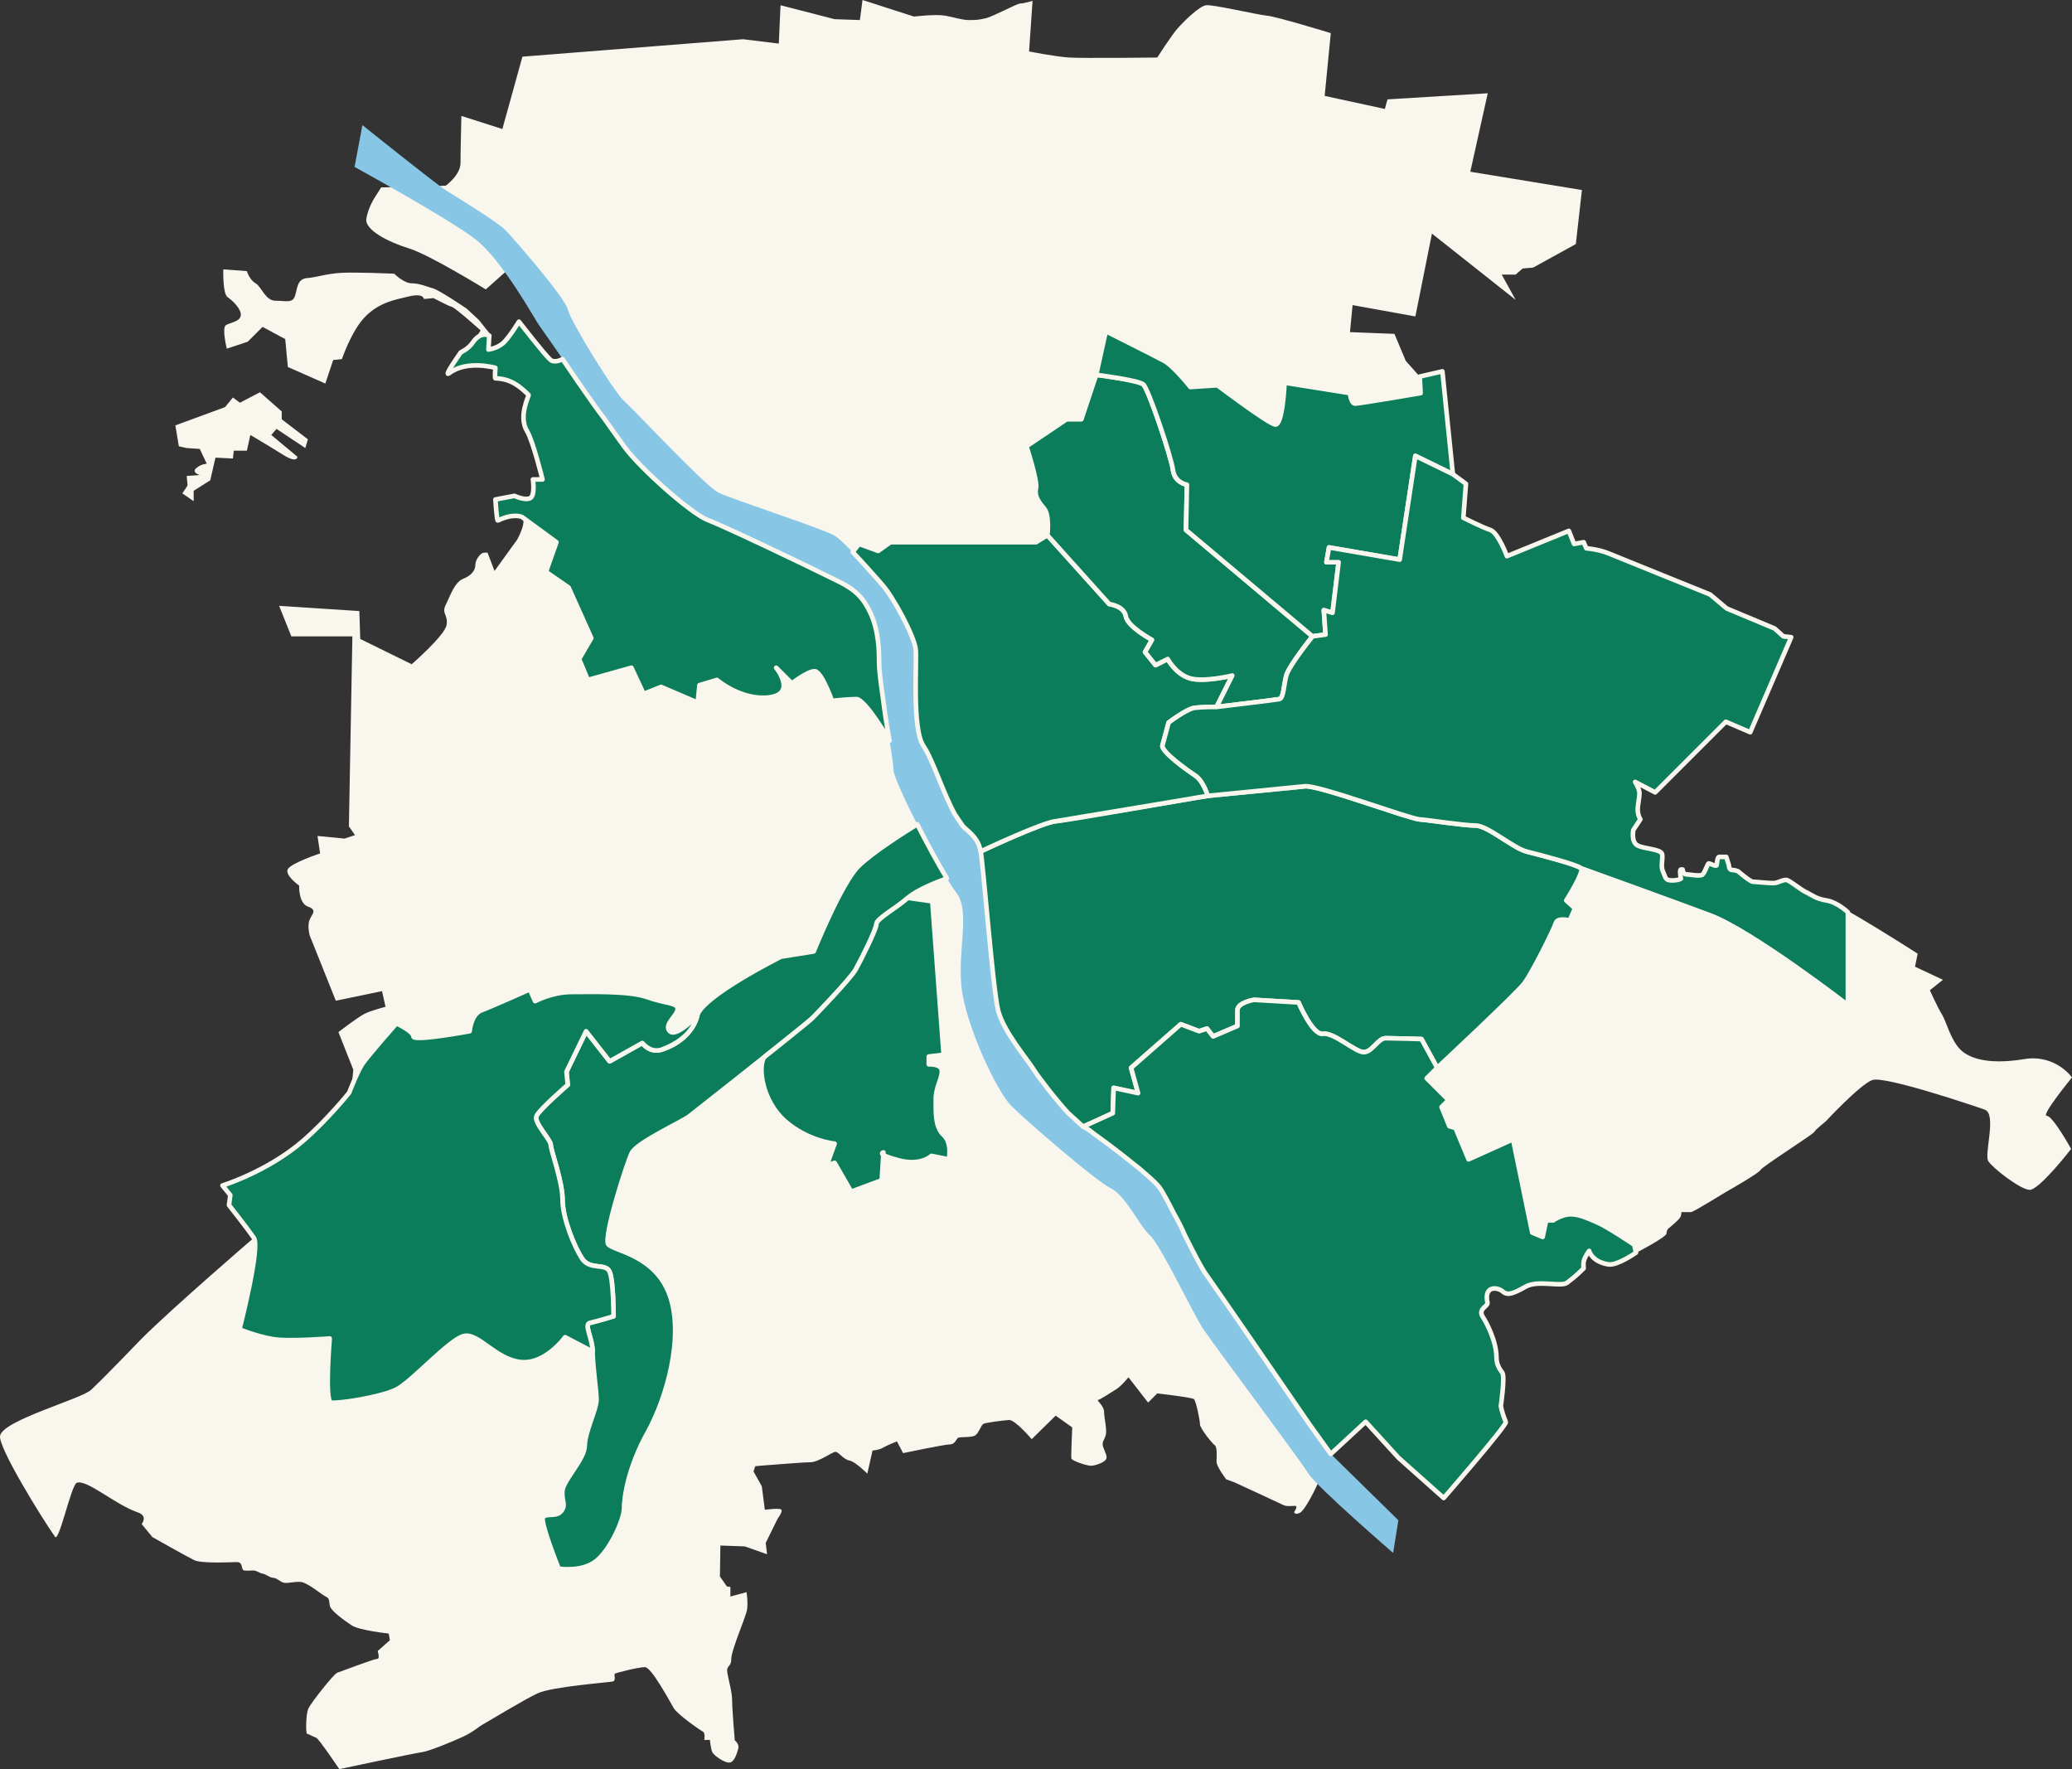 <?xml version="1.0" encoding="UTF-8"?>
<svg width="451px" height="385px" viewBox="0 0 451 385" version="1.1" xmlns="http://www.w3.org/2000/svg" xmlns:xlink="http://www.w3.org/1999/xlink">
    <rect x="0" y="0" width="451" height="385" fill="#333333" stroke="none"/>
    <title>bildelement/karte beiger hg</title>
    <g id="Desktop" stroke="none" stroke-width="1" fill="none" fill-rule="evenodd">
        <g id="Wohnungssuche" transform="translate(-1055, -2853)">
            <g id="Teaser-Wohngebiete" transform="translate(335, 2815)">
                <g id="bildelement/karte-beiger-hg" transform="translate(720, 38)">
                    <g id="Group-5" fill="#F9F6EE">
                        <path d="M169.896,1.138 L181.664,4.173 L187.168,4.363 L187.738,0 L198.937,3.604 C198.937,3.604 203.682,3.035 205.77,3.414 C207.858,3.794 209.376,4.363 210.895,4.363 C212.413,4.363 212.793,4.363 214.501,3.984 C216.209,3.604 221.334,0.759 222.093,0.759 C222.852,0.759 224.75,0.19 224.75,0.19 L223.991,11.192 C223.991,11.192 229.685,12.331 232.722,12.52 C235.759,12.71 251.893,12.52 251.893,12.52 C251.893,12.52 254.93,7.778 256.258,6.26 C257.587,4.742 261.003,1.328 262.522,1.138 C264.04,0.948 273.721,3.225 275.808,3.414 C277.896,3.604 289.664,7.208 289.664,7.208 L288.335,20.867 L301.432,23.713 L302.002,21.626 L323.829,20.298 L320.033,37.371 L344.329,41.355 L343,53.116 L333.7,58.238 L331.422,58.428 L329.903,59.756 L326.866,59.756 L329.903,65.257 L311.682,50.84 L308.075,68.862 L294.409,66.396 L293.84,72.276 L303.52,72.656 L305.988,78.537 L309.025,81.951 L313.959,80.813 L316.237,103.198 L319.084,105.285 L318.515,112.683 C318.515,112.683 322.691,114.77 324.399,115.339 C326.107,115.908 328.005,121.03 328.005,121.03 L341.482,115.528 L342.62,118.374 L344.708,117.994 L345.278,119.322 C345.278,119.322 347.935,119.512 350.213,120.461 C352.49,121.409 372.23,129.377 372.23,129.377 L375.836,132.412 L386.276,136.775 L388.174,138.482 L389.882,138.672 L380.961,159.35 L375.647,157.073 L360.272,172.439 L355.907,170.163 C355.907,170.163 356.856,171.68 356.856,172.629 C356.856,173.577 356.476,175.095 356.476,176.233 C356.476,177.371 357.045,178.32 357.045,178.32 L355.527,180.596 C355.527,180.596 354.958,183.252 356.476,184.011 C357.995,184.77 361.601,184.77 361.791,185.908 C361.981,187.046 361.411,188.564 361.981,189.702 C362.55,190.84 362.36,191.599 363.879,191.599 C365.397,191.599 365.872,191.219 365.872,191.219 C365.872,191.219 365.492,189.228 365.872,189.228 L366.251,189.228 C366.251,189.228 366.346,190.271 367.01,190.271 C367.675,190.271 369.952,190.745 370.522,190.366 C371.091,189.987 371.661,187.9 371.945,187.9 C372.23,187.9 373.559,188.659 373.654,188.279 C373.749,187.9 373.749,186.477 374.223,186.477 L375.742,186.477 L376.311,188.279 C376.311,188.279 376.311,189.323 376.975,189.323 C377.639,189.323 378.304,189.607 378.304,189.607 C378.304,189.607 380.961,191.883 381.531,191.883 C382.1,191.883 385.422,192.263 386.276,192.168 C387.13,192.073 388.079,191.409 388.838,191.504 C389.598,191.599 391.875,193.591 393.109,194.16 C394.343,194.729 395.197,195.583 397.569,195.962 C399.942,196.341 417.404,207.534 417.404,207.534 L416.835,210.379 L422.908,213.225 L420.061,215.501 C420.061,215.501 421.77,219.295 422.719,220.813 C423.668,222.33 424.617,226.504 426.895,228.591 C429.172,230.677 433.727,231.626 440.561,230.488 C447.394,229.35 451,234.471 451,234.471 C451,234.471 444.167,242.818 445.496,242.818 C446.824,242.818 450.81,250.027 450.81,250.027 C450.81,250.027 443.787,259.133 441.699,258.943 C439.611,258.753 433.727,254.201 432.779,252.683 C431.83,251.165 434.677,242.439 432.019,241.49 C429.362,240.542 410.192,234.092 407.534,235.041 C404.877,235.989 397.38,244.052 397.38,244.052 C397.38,244.052 395.102,245.854 394.912,246.328 C394.722,246.802 383.524,253.916 383.239,254.58 C382.954,255.244 376.501,258.943 375.647,259.417 C374.792,259.892 368.624,263.78 368.054,263.78 L365.967,263.78 C365.967,263.78 366.061,264.16 365.777,264.824 C365.492,265.488 363.214,267.29 363.214,267.29 C363.214,267.29 362.74,267.67 362.74,268.428 C362.74,269.187 356.571,272.412 356.571,272.412 C356.571,272.412 353.25,274.688 351.636,275.068 C350.023,275.447 347.935,274.973 347.27,274.119 C346.606,273.266 345.657,272.033 345.657,272.317 C345.657,272.602 344.708,274.593 344.708,274.593 L344.708,276.016 C344.708,276.016 341.007,279.526 340.343,279.526 C339.678,279.526 332.94,279.146 331.612,280.19 C330.283,281.233 328.385,281.707 327.626,281.423 C326.866,281.138 325.822,280.19 325.253,280.379 C324.684,280.569 323.64,281.233 323.64,281.613 C323.64,281.992 323.924,283.225 323.64,283.889 C323.355,284.553 322.311,284.648 322.501,285.786 C322.691,286.924 324.209,288.442 324.304,289.296 C324.399,290.149 325.822,293.374 325.822,294.322 C325.822,295.271 325.822,297.453 326.487,298.022 C327.151,298.591 327.246,298.875 327.246,300.013 C327.246,301.152 326.866,303.713 326.866,304.851 C326.866,305.989 326.866,308.076 327.626,308.835 C328.385,309.594 324.684,313.198 324.114,314.431 C323.545,315.664 319.844,319.648 319.274,320.122 C318.705,320.596 314.244,326.003 314.244,326.003 C314.244,326.003 306.082,319.079 305.134,318.035 C304.184,316.992 297.256,309.404 297.256,309.404 L290.044,315.949 L286.248,324.106 C286.248,324.106 284.065,328.658 282.926,329.228 C281.787,329.797 281.692,329.038 281.692,329.038 C281.692,329.038 282.641,327.71 281.882,327.71 C281.123,327.71 280.079,327.9 279.32,327.52 C278.561,327.141 268.691,322.588 268.691,322.588 L266.887,321.924 C266.887,321.924 264.8,319.173 264.8,318.13 C264.8,317.087 264.989,314.905 264.42,314.526 C263.85,314.146 261.193,310.826 261.193,309.973 C261.193,309.119 260.339,304.851 259.865,304.472 C259.39,304.092 251.893,303.239 251.893,303.239 L249.9,305.23 L245.629,299.729 C245.629,299.729 244.111,301.626 242.877,302.385 C241.643,303.144 239.365,304.661 238.986,304.661 C238.606,304.661 240.315,305.989 240.315,307.222 C240.315,308.455 240.979,311.111 240.694,312.249 C240.409,313.388 239.745,313.767 240.125,314.905 C240.504,316.043 241.169,316.992 240.694,317.656 C240.22,318.32 238.321,318.984 237.467,318.984 C236.613,318.984 233.292,317.94 233.197,317.371 C233.102,316.802 233.387,310.637 233.387,310.637 L229.78,308.076 L224.561,313.198 C224.561,313.198 220.954,308.93 219.626,309.024 C218.297,309.119 214.501,309.594 214.026,309.878 C213.552,310.162 213.077,311.775 212.318,312.344 C211.559,312.913 208.902,312.629 208.522,312.913 C208.142,313.198 207.858,314.336 206.719,314.336 C205.58,314.336 196.564,316.233 196.564,316.233 L195.235,313.672 C195.235,313.672 192.863,314.621 192.104,315.095 C191.344,315.569 189.921,315.664 189.921,315.664 L188.782,320.691 C188.782,320.691 186.125,318.035 184.891,317.845 C183.657,317.656 182.518,315.949 181.854,315.949 C181.19,315.949 178.153,318.225 176.349,318.225 C174.546,318.225 168.188,318.794 167.808,318.794 C167.429,318.794 164.392,319.079 164.392,319.079 L164.012,320.217 L165.815,323.442 L166.48,328.564 C166.48,328.564 169.801,328.089 170.086,328.564 C170.371,329.038 169.232,330.556 169.232,330.556 L166.67,335.772 L166.954,338.239 L162.114,336.531 L156.799,336.341 L156.705,343.076 L158.223,345.257 L158.982,345.352 L158.982,347.439 L162.494,346.491 C162.494,346.491 162.873,348.767 162.589,350.379 C162.304,351.992 159.172,359.106 159.172,361.003 C159.172,362.9 158.033,362.331 158.318,364.038 C158.603,365.745 159.362,368.211 159.362,370.108 C159.362,372.005 159.931,378.74 159.931,378.74 C159.931,378.74 160.975,379.499 160.691,380.542 C160.406,381.585 159.836,383.577 158.698,383.577 C157.559,383.577 155.471,382.06 155.091,381.396 C154.712,380.732 154.522,378.645 154.522,378.645 L153.288,378.645 C153.288,378.645 153.573,377.128 153.004,376.843 C152.434,376.558 147.499,373.144 146.645,371.721 C145.791,370.298 141.805,362.805 140.381,362.805 C138.958,362.805 134.117,364.038 133.833,364.228 C133.548,364.417 134.213,365.745 133.358,365.935 C132.504,366.125 120.072,367.073 117.035,368.496 C113.998,369.919 106.216,374.661 105.172,375.23 C104.128,375.8 102.989,376.938 100.712,377.981 C98.434,379.024 93.404,381.111 91.886,381.301 C90.367,381.491 73.854,385 73.854,385 C73.854,385 69.394,378.36 68.824,378.171 C68.255,377.981 67.116,377.317 66.831,377.317 C66.547,377.317 66.547,373.049 67.116,371.816 C67.685,370.583 72.62,364.323 73.379,364.038 C74.139,363.753 81.446,361.003 82.11,361.003 C82.775,361.003 82.206,359.295 82.206,359.295 L84.863,356.956 L84.61,355.501 C84.61,355.501 78.219,354.806 76.574,353.731 C74.93,352.656 72.083,350.569 71.829,349.557 C71.576,348.545 71.829,347.85 70.944,347.471 C70.058,347.091 66.894,344.309 65.313,344.246 C63.731,344.182 62.212,344.752 61.39,344.309 C60.568,343.866 60.061,343.361 59.429,343.361 C58.796,343.361 57.657,342.475 57.214,342.475 C56.771,342.475 55.949,341.843 55.316,341.78 C54.684,341.716 53.292,341.969 52.912,341.653 C52.532,341.337 52.849,339.946 51.583,339.946 C50.318,339.946 43.865,340.325 42.22,339.503 C40.574,338.681 33.172,334.508 33.172,334.508 L30.831,331.662 C30.831,331.662 32.293,329.916 30.009,329.133 C25.013,327.42 18.977,321.935 16.722,322.683 C15.511,323.085 12.865,335.707 11.977,334.444 C9.162,330.444 -0.487,314.881 0.019,312.439 C0.726,309.025 17.698,304.476 19.849,302.44 C23.773,298.724 29.253,292.896 30.768,291.382 C37.601,284.553 55.253,269.377 55.253,269.377 L49.749,262.168 L50.128,260.081 L48.42,257.995 C48.42,257.995 53.924,255.908 55.443,255.149 C56.961,254.39 63.984,250.027 65.123,249.079 C66.262,248.13 75.562,238.835 76.132,237.507 C76.701,236.179 76.891,232.764 76.891,232.764 L73.664,224.607 C73.664,224.607 77.84,221.382 79.358,220.623 C80.877,219.864 83.914,219.106 83.914,219.106 L83.154,215.691 L73.095,217.778 L67.401,203.55 C67.401,203.55 66.831,201.464 67.401,200.136 C67.97,198.808 69.109,198.049 67.021,197.29 C64.933,196.531 65.123,192.737 65.123,192.737 C65.123,192.737 61.896,190.461 62.656,189.133 C63.415,187.805 69.678,185.718 69.678,185.718 L69.109,181.924 L74.993,182.493 L77.27,181.734 L75.942,179.837 L76.701,138.482 L63.415,138.482 L60.757,131.843 L78.219,132.981 L78.409,139.052 L89.608,144.553 C89.608,144.553 96.82,138.293 97.2,136.016 C97.58,133.74 96.061,133.55 97.01,131.653 C97.96,129.756 98.908,126.721 100.807,125.962 C102.704,125.203 103.464,124.065 103.464,122.927 C103.464,121.789 104.603,120.271 105.362,120.271 L106.121,120.271 L107.64,124.255 L112.575,117.426 C112.575,117.426 115.232,112.683 113.144,112.304 C111.056,111.924 108.209,113.252 108.209,113.252 L107.829,108.699 L112.005,107.751 C112.005,107.751 113.903,109.079 115.232,108.509 C116.56,107.94 115.991,104.336 115.991,104.336 L118.079,104.336 C118.079,104.336 116.56,97.886 115.611,95.989 C114.663,94.092 113.523,92.005 113.903,89.919 C114.283,87.832 115.042,85.935 115.042,85.935 C115.042,85.935 112.385,83.469 110.676,82.9 C108.968,82.331 107.829,82.331 107.829,82.331 L107.829,80.054 C107.829,80.054 102.704,79.295 100.807,79.864 C98.908,80.433 97.39,81.572 97.39,81.572 C97.39,81.572 99.478,76.829 100.996,76.26 C102.515,75.691 104.603,71.897 104.603,71.897 C104.603,71.897 99.098,66.965 98.339,66.775 C97.58,66.585 94.353,64.878 94.353,64.878 L92.265,65.068 C92.265,65.068 92.265,63.74 89.038,64.499 C85.812,65.257 82.585,65.827 79.548,68.862 C76.511,71.897 74.423,78.157 74.423,78.157 L72.525,78.347 L70.817,83.469 L62.656,79.864 L62.086,73.794 L57.151,71.138 L53.924,74.363 L49.369,75.881 C49.369,75.881 48.23,71.328 49.179,70.759 C50.128,70.19 52.216,70 52.406,68.672 C52.596,67.344 50.697,65.447 49.559,64.688 C48.42,63.929 48.61,58.618 48.61,58.618 L53.734,58.997 C53.734,58.997 54.304,60.894 55.632,61.653 C56.961,62.412 57.72,65.447 59.998,65.447 C62.276,65.447 63.604,66.016 64.174,64.499 C64.743,62.981 64.553,60.705 66.831,60.515 C69.109,60.325 71.007,59.566 74.234,59.377 C77.46,59.187 85.812,59.566 85.812,59.566 C85.812,59.566 87.9,61.653 89.608,61.653 C91.316,61.653 93.025,62.412 94.353,62.791 C95.682,63.171 101.566,67.154 101.566,67.154 L104.223,69.62 L106.501,72.466 L106.311,76.07 C106.311,76.07 108.399,75.881 110.107,73.984 C111.815,72.087 112.954,70 112.954,70 L119.977,78.537 L121.875,78.537 L127.095,74.411 L114.473,55.203 L105.741,62.981 C105.741,62.981 93.404,55.393 89.038,54.065 C84.673,52.737 79.358,50.081 79.738,47.615 C80.118,45.149 81.636,42.873 81.636,42.873 L82.965,40.786 L97.01,40.407 C97.01,40.407 100.237,38.13 100.237,35.474 C100.237,32.818 100.427,25.23 100.427,25.23 L109.348,28.076 L113.713,12.331 L161.735,8.536 L169.517,9.485 L169.896,1.138 Z" id="Stroke-1"></path>
                        <path d="M38.17,92.574 L48.989,88.591 L50.698,86.504 L52.216,87.642 L56.582,85.366 L61.327,89.539 L61.327,91.246 L67.021,95.61 L66.452,97.507 L60.188,93.333 L59.049,94.661 L64.743,99.404 C64.743,99.404 64.743,100.921 61.706,99.024 C58.67,97.127 54.494,94.661 54.494,94.661 L53.735,98.076 L50.887,98.076 L50.698,99.783 L46.901,99.593 L45.763,104.526 L42.156,106.802 L42.156,109.078 L39.689,107.371 L40.828,105.664 L40.638,103.577 L43.485,103.387 C43.485,103.387 41.587,102.818 42.726,101.87 C43.864,100.921 45.003,100.921 45.003,100.921 L43.485,97.696 L40.638,97.507 L38.929,97.127 L38.17,92.574 Z" id="Stroke-3"></path>
                    </g>
                    <path d="M78.884,27.222 C78.884,27.222 94.828,40.027 97.105,41.45 C99.383,42.873 108.209,48.279 109.917,49.986 C111.626,51.694 123.014,64.783 123.583,67.344 C124.153,69.905 133.833,85.555 135.826,87.263 C137.819,88.97 153.478,105.759 156.325,107.181 C159.172,108.604 179.386,115.149 181.664,116.572 C183.942,117.994 189.351,124.255 191.914,127.1 C194.476,129.946 199.031,138.482 199.316,141.328 C199.601,144.173 198.462,158.686 201.024,162.385 C203.587,166.084 206.719,177.466 210.135,180.312 C213.552,183.157 213.267,184.58 213.836,187.426 C214.406,190.271 216.114,215.312 217.253,219.865 C218.392,224.417 223.517,230.393 224.94,232.669 C226.364,234.946 233.197,243.767 235.759,245.19 C238.321,246.612 250.279,255.718 252.272,258.279 C254.265,260.84 260.244,274.214 262.522,277.344 C264.8,280.474 289,315.759 289,315.759 L304.374,330.84 L303.235,337.954 C303.235,337.954 286.438,323.442 284.729,320.596 C283.021,317.751 264.23,292.71 261.953,289.295 C259.675,285.881 252.557,270.8 250.279,268.808 C248.002,266.816 245.155,260.271 241.738,258.564 C238.321,256.856 223.232,243.767 220.1,240.637 C216.968,237.507 210.135,222.995 209.281,214.743 C208.427,206.49 211.274,198.239 208.142,194.255 C205.011,190.271 194.476,170.068 194.476,167.507 C194.476,164.946 191.344,148.726 191.344,144.173 C191.344,139.62 191.06,130.799 183.088,126.816 C175.116,122.832 157.749,114.58 154.047,113.157 C150.346,111.734 139.527,102.06 136.111,97.507 C132.694,92.954 118.174,71.897 117.32,70.759 C116.466,69.621 109.348,56.531 103.369,51.978 C97.39,47.425 77.176,36.328 77.176,36.328 L78.884,27.222 Z" id="Fill-6" fill="#87C6E5"></path>
                    <path d="M199.641,179.385 C197.194,180.889 189.851,185.503 186.789,188.564 C183.088,192.263 177.109,207.059 177.109,207.059 L169.991,208.198 C169.991,208.198 152.908,216.734 151.77,221.003 C150.631,225.271 146.93,227.547 144.082,228.401 C141.235,229.255 139.812,226.978 139.812,226.978 L132.694,230.962 L127.569,224.417 L123.299,233.239 L123.583,236.084 C123.583,236.084 117.32,241.49 116.75,242.913 C116.181,244.336 119.882,248.035 119.882,249.173 C119.882,250.312 122.445,257.141 122.445,261.125 C122.445,265.108 125.007,271.369 126.715,273.929 C128.423,276.491 131.84,274.783 132.694,276.775 C133.548,278.767 133.548,286.45 133.548,286.45 C133.548,286.45 129.847,287.588 128.423,287.873 C127,288.157 128.993,291.287 128.993,294.133 C128.993,296.978 129.847,302.669 129.847,304.661 C129.847,306.653 127.285,311.775 127.285,314.621 C127.285,317.466 122.729,322.019 122.445,324.295 C122.16,326.572 123.299,327.426 122.16,328.848 C121.021,330.271 118.743,329.133 118.174,330.271 C117.604,331.409 121.591,341.369 121.591,341.369 C121.591,341.369 126.715,342.222 129.847,339.661 C132.979,337.1 135.826,330.556 135.826,328.279 C135.826,326.003 136.68,319.458 140.951,311.775 C145.221,304.092 148.923,290.718 145.791,281.897 C142.659,273.076 133.548,272.222 132.409,270.799 C131.27,269.377 136.395,253.157 137.534,250.881 C138.673,248.604 148.638,244.052 150.061,242.913 C151.485,241.775 160.88,234.377 160.88,234.377 C160.88,234.377 175.97,222.426 176.824,221.572 C177.678,220.718 185.081,213.035 186.22,211.043 C187.358,209.051 190.775,202.222 190.775,201.084 C190.775,199.946 195.046,197.669 197.608,195.393 C199.596,193.626 204.154,191.861 206.097,191.158 C204.25,188.107 201.81,183.638 199.641,179.385 Z" id="Stroke-8" stroke="#F9F6EE" fill="#0C7D5A" stroke-linecap="round" stroke-linejoin="round"></path>
                    <path d="M151.77,221.003 C151.77,221.003 147.214,225.84 145.791,224.417 C144.367,222.995 147.499,221.003 147.499,219.58 C147.499,218.157 144.937,218.442 140.951,217.019 C136.965,215.596 128.708,215.881 124.438,215.881 C120.167,215.881 116.466,217.873 116.466,217.873 L115.327,215.312 C115.327,215.312 107.07,219.011 104.792,219.865 C102.515,220.718 102.23,224.417 102.23,224.417 C102.23,224.417 89.988,226.694 89.988,225.556 C89.988,224.417 86.286,222.71 86.286,222.71 C86.286,222.71 80.023,229.824 78.884,231.531 C77.745,233.238 76.005,237.791 76.005,237.791 C76.005,237.791 71.39,243.569 66.072,248.193 C58.29,254.959 48.42,257.995 48.42,257.995 L50.128,260.081 L49.844,262.263 C49.844,262.263 53.64,267.069 55.253,269.377 C56.711,271.463 52.121,289.295 52.121,289.295 C52.121,289.295 56.961,291.287 60.662,291.572 C64.364,291.856 71.766,291.287 71.766,291.287 C71.766,291.287 70.627,304.946 72.051,305.23 C73.475,305.515 82.87,304.092 86.286,302.385 C89.703,300.678 97.96,291.287 101.091,290.718 C104.223,290.149 107.924,295.84 113.334,296.409 C118.743,296.978 123.014,291.003 123.014,291.003 L128.993,294.133 C128.993,291.287 127,288.157 128.423,287.873 C129.847,287.588 133.548,286.45 133.548,286.45 C133.548,286.45 133.548,278.767 132.694,276.775 C131.84,274.783 128.423,276.49 126.715,273.93 C125.007,271.368 122.445,265.109 122.445,261.125 C122.445,257.141 119.882,250.312 119.882,249.173 C119.882,248.035 116.181,244.336 116.75,242.913 C117.32,241.491 123.583,236.084 123.583,236.084 L123.299,233.238 L127.569,224.417 L132.694,230.962 L139.812,226.978 C139.812,226.978 141.583,229.318 144.083,228.401 C151.166,225.802 151.77,221.003 151.77,221.003 Z" id="Stroke-10" stroke="#F9F6EE" fill="#0C7D5A" stroke-linecap="round" stroke-linejoin="round"></path>
                    <path d="M166.29,230.108 C166.29,230.108 175.97,222.425 176.824,221.572 C177.678,220.718 185.081,213.035 186.22,211.043 C187.358,209.052 190.775,202.222 190.775,201.084 C190.775,199.946 195.045,197.669 197.608,195.393 L202.923,196.152 L205.39,229.539 L202.163,229.919 L202.163,231.626 C202.163,231.626 205.01,231.436 205.01,233.144 C205.01,234.851 203.682,236.558 203.682,239.214 C203.682,241.87 203.492,245.284 205.39,246.992 C207.288,248.699 206.529,252.304 206.529,252.304 L202.733,251.545 C202.733,251.545 200.455,253.821 195.52,252.493 C190.585,251.165 192.294,250.786 192.294,250.786 L191.914,256.856 L185.27,259.323 L181.664,253.062 L179.956,253.631 L181.664,248.889 C181.664,248.889 175.78,248.32 170.845,243.957 C165.91,239.593 164.961,232.385 166.29,230.108 Z" id="Stroke-12" stroke="#F9F6EE" fill="#0C7D5A" stroke-linecap="round" stroke-linejoin="round"></path>
                    <path d="M191.344,144.173 C191.344,141.487 191.244,137.315 189.525,133.527 C187.991,130.199 186.346,128.491 182.812,126.678 C174.723,122.645 157.707,114.564 154.047,113.157 C150.346,111.734 139.527,102.059 136.111,97.507 C135.211,96.307 133.539,93.962 131.551,91.137 C128.95,87.827 122.444,78.157 122.444,78.157 C122.444,78.157 120.768,79.106 119.819,78.315 C118.652,77.343 112.954,70 112.954,70 C112.954,70 111.025,73.162 109.696,74.489 C108.367,75.817 106.311,76.07 106.311,76.07 L106.501,73.035 C106.501,73.035 104.674,71.944 102.894,74.553 C101.945,75.944 100.3,76.671 100.3,76.671 C100.3,76.671 96.286,82.334 97.801,81.192 C101.661,78.284 107.83,80.054 107.83,80.054 C107.83,80.054 107.637,82.325 107.83,82.331 C110.929,82.425 112.874,83.768 115.042,85.935 C115.2,86.093 112.731,90.58 114.726,93.839 C116.023,95.958 118.079,104.336 118.079,104.336 L115.991,104.336 C115.991,104.336 116.529,107.846 115.39,108.414 C114.251,108.984 111.973,107.909 111.973,107.909 L107.83,108.699 C107.83,108.699 108.122,113.403 108.367,113.283 C111.879,111.576 113.65,112.525 113.65,112.525 L121.116,117.995 L118.838,124.444 L123.773,127.859 L128.708,138.862 L126.051,143.415 L127.949,147.967 L137.439,145.312 L140.097,151.003 L143.893,149.485 L151.865,152.9 L152.244,149.106 L156.04,147.967 C156.04,147.967 161.355,152.52 167.429,151.762 C173.503,151.003 168.947,145.312 168.947,145.312 L172.364,148.726 C172.364,148.726 175.78,146.07 177.299,146.07 C178.817,146.07 181.095,152.52 181.095,152.52 C181.095,152.52 184.511,152.141 186.409,152.141 C188.307,152.141 193.622,161.183 193.622,161.183 C193.622,161.183 192.736,156.567 192.075,151.116 C191.652,148.175 191.344,145.601 191.344,144.173 Z" id="Stroke-14" stroke="#F9F6EE" fill="#0C7D5A" stroke-linecap="round" stroke-linejoin="round"></path>
                    <path d="M344.139,188.943 C343.38,188.184 335.408,186.098 332.371,185.339 C329.334,184.58 323.83,179.648 321.172,179.648 C318.515,179.648 311.492,178.509 309.024,178.32 C306.557,178.13 286.817,170.732 283.97,171.111 C281.123,171.49 265.749,172.818 262.901,173.198 C260.054,173.577 232.722,178.509 229.875,178.699 C227.028,178.889 213.455,185.287 213.455,185.287 C214.024,188.132 216.114,215.312 217.253,219.865 C218.392,224.417 223.517,230.393 224.94,232.669 C225.932,234.255 229.549,239.017 232.519,242.241 C234.248,243.819 235.759,245.19 235.759,245.19 L242.213,242.249 L242.402,236.748 L247.717,237.886 L246.198,232.385 L257.017,222.9 L261.004,224.417 L262.712,223.848 L264.04,225.556 L269.355,223.279 L269.355,219.865 C269.355,218.157 272.961,217.588 272.961,217.588 L282.641,218.157 C282.641,218.157 285.678,225.366 287.956,224.986 C290.234,224.607 294.789,228.78 296.687,228.97 C298.585,229.16 299.914,225.935 301.622,225.935 C303.33,225.935 309.404,226.125 309.404,226.125 L312.821,232.385 C312.821,232.385 330.093,216.26 331.801,213.984 C333.509,211.707 338.255,202.222 338.634,200.894 C339.014,199.566 341.671,200.325 341.671,200.325 L342.81,197.669 L340.912,195.962 C340.912,195.962 344.898,189.702 344.139,188.943 Z" id="Stroke-16" stroke="#F9F6EE" fill="#0C7D5A" stroke-linecap="round" stroke-linejoin="round"></path>
                    <path d="M355.717,270.894 C355.717,270.894 349.833,266.911 347.555,265.962 C345.278,265.014 343.759,264.255 341.861,264.255 C339.963,264.255 338.065,265.583 338.065,265.583 L336.546,265.583 L335.787,269.187 L333.509,268.238 L329.334,247.94 L319.654,252.304 L316.806,245.474 L315.478,245.095 L313.77,240.921 L315.288,239.404 L310.543,234.661 L312.821,232.385 L309.404,226.125 C309.404,226.125 303.33,225.935 301.622,225.935 C299.914,225.935 298.585,229.16 296.687,228.97 C294.789,228.78 290.234,224.607 287.956,224.986 C285.678,225.366 282.642,218.157 282.642,218.157 L272.961,217.588 C272.961,217.588 269.355,218.157 269.355,219.865 L269.355,223.279 L264.04,225.556 L262.712,223.848 L261.004,224.417 L257.017,222.9 L246.198,232.385 L247.717,237.886 L242.402,236.748 L242.213,242.249 L235.759,245.19 C235.759,245.19 236.852,245.618 238.038,246.688 C240.487,248.411 244.132,251.173 247.159,253.641 C247.695,254.023 248.229,254.471 248.758,254.968 C250.415,256.37 251.723,257.573 252.272,258.279 C252.976,259.184 254.178,261.439 255.538,264.114 C256.608,265.994 257.421,267.664 257.854,268.724 C259.693,272.395 261.488,275.924 262.522,277.344 C264.219,279.676 278.077,299.845 285.039,309.986 L289.664,316.423 L297.256,309.404 L304.406,317.245 L314.244,326.003 C314.244,326.003 328.084,310.084 327.768,309.451 C327.452,308.819 326.827,306.952 326.677,305.989 C326.677,305.989 327.626,299.539 326.993,298.717 C326.631,298.248 325.728,297.086 325.728,295.461 C325.728,291.667 323.322,287.443 322.786,286.64 C321.552,284.79 323.948,284.333 323.766,283.478 C322.944,279.621 326.075,280.126 327.119,281.075 C328.163,282.024 329.476,281.47 332.086,280 C334.757,278.495 339.821,280.142 341.102,279.146 C343.102,277.591 343.19,277.486 344.708,276.016 C344.708,276.016 344.605,275.215 344.708,274.594 C344.875,273.597 345.894,272.222 345.894,272.222 C345.894,272.222 346.464,274.594 350.118,275.163 C352.03,275.46 356.097,272.602 356.097,272.602 L355.717,270.894 Z" id="Stroke-18" stroke="#F9F6EE" fill="#0C7D5A" stroke-linecap="round" stroke-linejoin="round"></path>
                    <path d="M256.941,174.191 C259.948,173.672 262.19,173.293 262.901,173.198 C262.901,173.198 261.952,169.973 260.244,168.835 C258.536,167.697 252.652,163.523 253.032,162.195 C253.411,160.867 254.36,157.263 254.36,157.263 C254.36,157.263 258.346,154.228 260.054,154.038 C261.763,153.848 264.8,153.848 264.8,153.848 L268.216,147.019 C268.216,147.019 261.952,148.537 258.916,147.588 C255.879,146.639 254.17,143.415 254.17,143.415 L251.513,144.743 L249.235,141.897 L250.754,139.241 C250.754,139.241 245.439,136.396 245.06,134.119 C244.68,131.843 241.453,131.463 241.453,131.463 L227.977,116.477 L225.51,117.995 L193.812,117.995 L191.155,119.891 L186.979,118.374 L185.65,120.081 L185.603,120.14 C187.911,122.533 190.366,125.381 191.914,127.1 C194.476,129.946 199.031,138.482 199.316,141.328 C199.601,144.173 198.462,158.686 201.025,162.385 C203.012,165.255 205.343,172.747 207.884,177.291 C208.415,178.086 208.978,178.911 209.543,179.73 C209.739,179.949 209.937,180.146 210.135,180.312 C212.585,182.352 213.132,183.661 213.455,185.287 C213.455,185.287 227.028,178.889 229.875,178.699 L256.941,174.191 Z" id="Stroke-20" stroke="#F9F6EE" fill="#0C7D5A" stroke-linecap="round" stroke-linejoin="round"></path>
                    <path d="M264.8,153.848 L268.216,147.019 C268.216,147.019 261.953,148.537 258.916,147.588 C255.879,146.639 254.171,143.415 254.171,143.415 L251.513,144.743 L249.235,141.897 L250.754,139.241 C250.754,139.241 245.439,136.396 245.06,134.119 C244.68,131.843 241.453,131.463 241.453,131.463 L227.977,116.477 C227.977,116.477 228.546,112.114 227.218,110.596 C225.889,109.079 225.13,107.751 225.509,106.233 C225.889,104.715 223.422,97.127 223.422,97.127 L232.153,91.246 L235.38,91.246 L238.606,81.572 C238.606,81.572 247.717,82.71 248.856,83.659 C249.995,84.607 254.93,99.404 255.309,102.249 C255.689,105.095 258.346,105.474 258.346,105.474 L258.156,115.339 L285.678,138.482 C285.678,138.482 280.553,144.932 279.984,147.019 C279.415,149.106 279.415,151.951 278.466,152.141 C277.516,152.331 264.8,153.848 264.8,153.848 Z" id="Stroke-22" stroke="#F9F6EE" fill="#0C7D5A" stroke-linecap="round" stroke-linejoin="round"></path>
                    <path d="M285.678,138.482 L258.156,115.339 L258.346,105.474 C258.346,105.474 255.689,105.095 255.309,102.249 C254.93,99.404 249.995,84.607 248.856,83.659 C247.717,82.71 238.606,81.572 238.606,81.572 L240.694,72.086 C240.694,72.086 251.323,77.398 253.411,78.536 C255.499,79.675 259.105,84.227 259.105,84.227 L264.989,83.848 C264.989,83.848 275.808,92.005 277.517,92.385 C279.225,92.764 279.605,83.279 279.605,83.279 L293.84,85.555 C293.84,85.555 294.03,87.832 294.979,87.832 C295.928,87.832 309.214,85.555 309.214,85.555 L309.025,81.951 L313.959,80.813 L316.237,103.198 L308.075,99.214 L304.659,121.789 L289.285,119.133 L288.715,122.358 L291.372,122.358 L290.044,133.36 L288.146,132.791 L288.525,138.103 L285.678,138.482 Z" id="Stroke-24" stroke="#F9F6EE" fill="#0C7D5A" stroke-linecap="round" stroke-linejoin="round"></path>
                    <path d="M316.237,103.198 L319.084,105.284 L318.515,112.683 C318.515,112.683 322.691,114.77 324.399,115.339 C326.107,115.908 328.005,121.03 328.005,121.03 L341.481,115.528 L342.62,118.374 L344.708,117.994 L345.278,119.322 C345.278,119.322 347.935,119.512 350.212,120.461 C352.49,121.409 372.23,129.377 372.23,129.377 L375.837,132.412 L386.276,136.775 L388.174,138.482 L389.882,138.672 L380.961,159.35 L375.647,157.073 L360.272,172.439 L355.907,170.163 C355.907,170.163 356.856,171.68 356.856,172.629 C356.856,173.577 356.476,175.095 356.476,176.233 C356.476,177.371 357.046,178.32 357.046,178.32 L355.527,180.596 C355.527,180.596 354.958,183.252 356.476,184.011 C357.995,184.77 361.601,184.77 361.791,185.908 C361.981,187.046 361.411,188.564 361.981,189.702 C362.55,190.84 362.36,191.599 363.879,191.599 C365.397,191.599 365.872,191.219 365.872,191.219 C365.872,191.219 365.492,189.228 365.872,189.228 L366.251,189.228 C366.251,189.228 366.346,190.271 367.011,190.271 C367.675,190.271 369.952,190.745 370.522,190.366 C371.091,189.986 371.661,187.9 371.946,187.9 C372.23,187.9 373.559,188.658 373.654,188.279 C373.749,187.9 373.749,186.477 374.223,186.477 L375.742,186.477 L376.311,188.279 C376.311,188.279 376.311,189.322 376.975,189.322 C377.64,189.322 378.304,189.607 378.304,189.607 C378.304,189.607 380.961,191.883 381.531,191.883 C382.1,191.883 385.422,192.263 386.276,192.168 C387.13,192.073 388.079,191.409 388.838,191.504 C389.597,191.599 391.875,193.591 393.109,194.16 C394.343,194.729 395.197,195.583 397.569,195.962 C399.942,196.341 402.22,198.523 402.22,198.523 L402.22,218.726 C402.22,218.726 381.341,202.602 372.23,199.187 C363.119,195.772 344.139,188.943 344.139,188.943 C343.38,188.184 335.408,186.098 332.371,185.339 C329.334,184.58 323.83,179.648 321.172,179.648 C318.515,179.648 311.492,178.509 309.024,178.32 C306.557,178.13 286.817,170.732 283.97,171.111 L262.901,173.198 C262.901,173.198 261.952,169.973 260.244,168.835 C258.536,167.696 252.652,163.523 253.032,162.195 C253.411,160.867 254.36,157.263 254.36,157.263 C254.36,157.263 258.346,154.227 260.054,154.038 C261.763,153.848 263.661,153.848 263.661,153.848 L264.8,153.848 C264.8,153.848 277.517,152.331 278.466,152.141 C279.415,151.951 279.415,149.106 279.984,147.019 C280.554,144.932 285.109,139.241 285.109,139.241 L285.678,138.482 L288.526,138.103 L288.146,132.791 L290.044,133.361 L291.373,122.358 L288.715,122.358 L289.285,119.133 L304.659,121.788 L308.076,99.214 L315.668,102.913 L316.237,103.198 Z" id="Stroke-26" stroke="#F9F6EE" fill="#0C7D5A" stroke-linecap="round" stroke-linejoin="round"></path>
                </g>
            </g>
        </g>
    </g>
</svg>